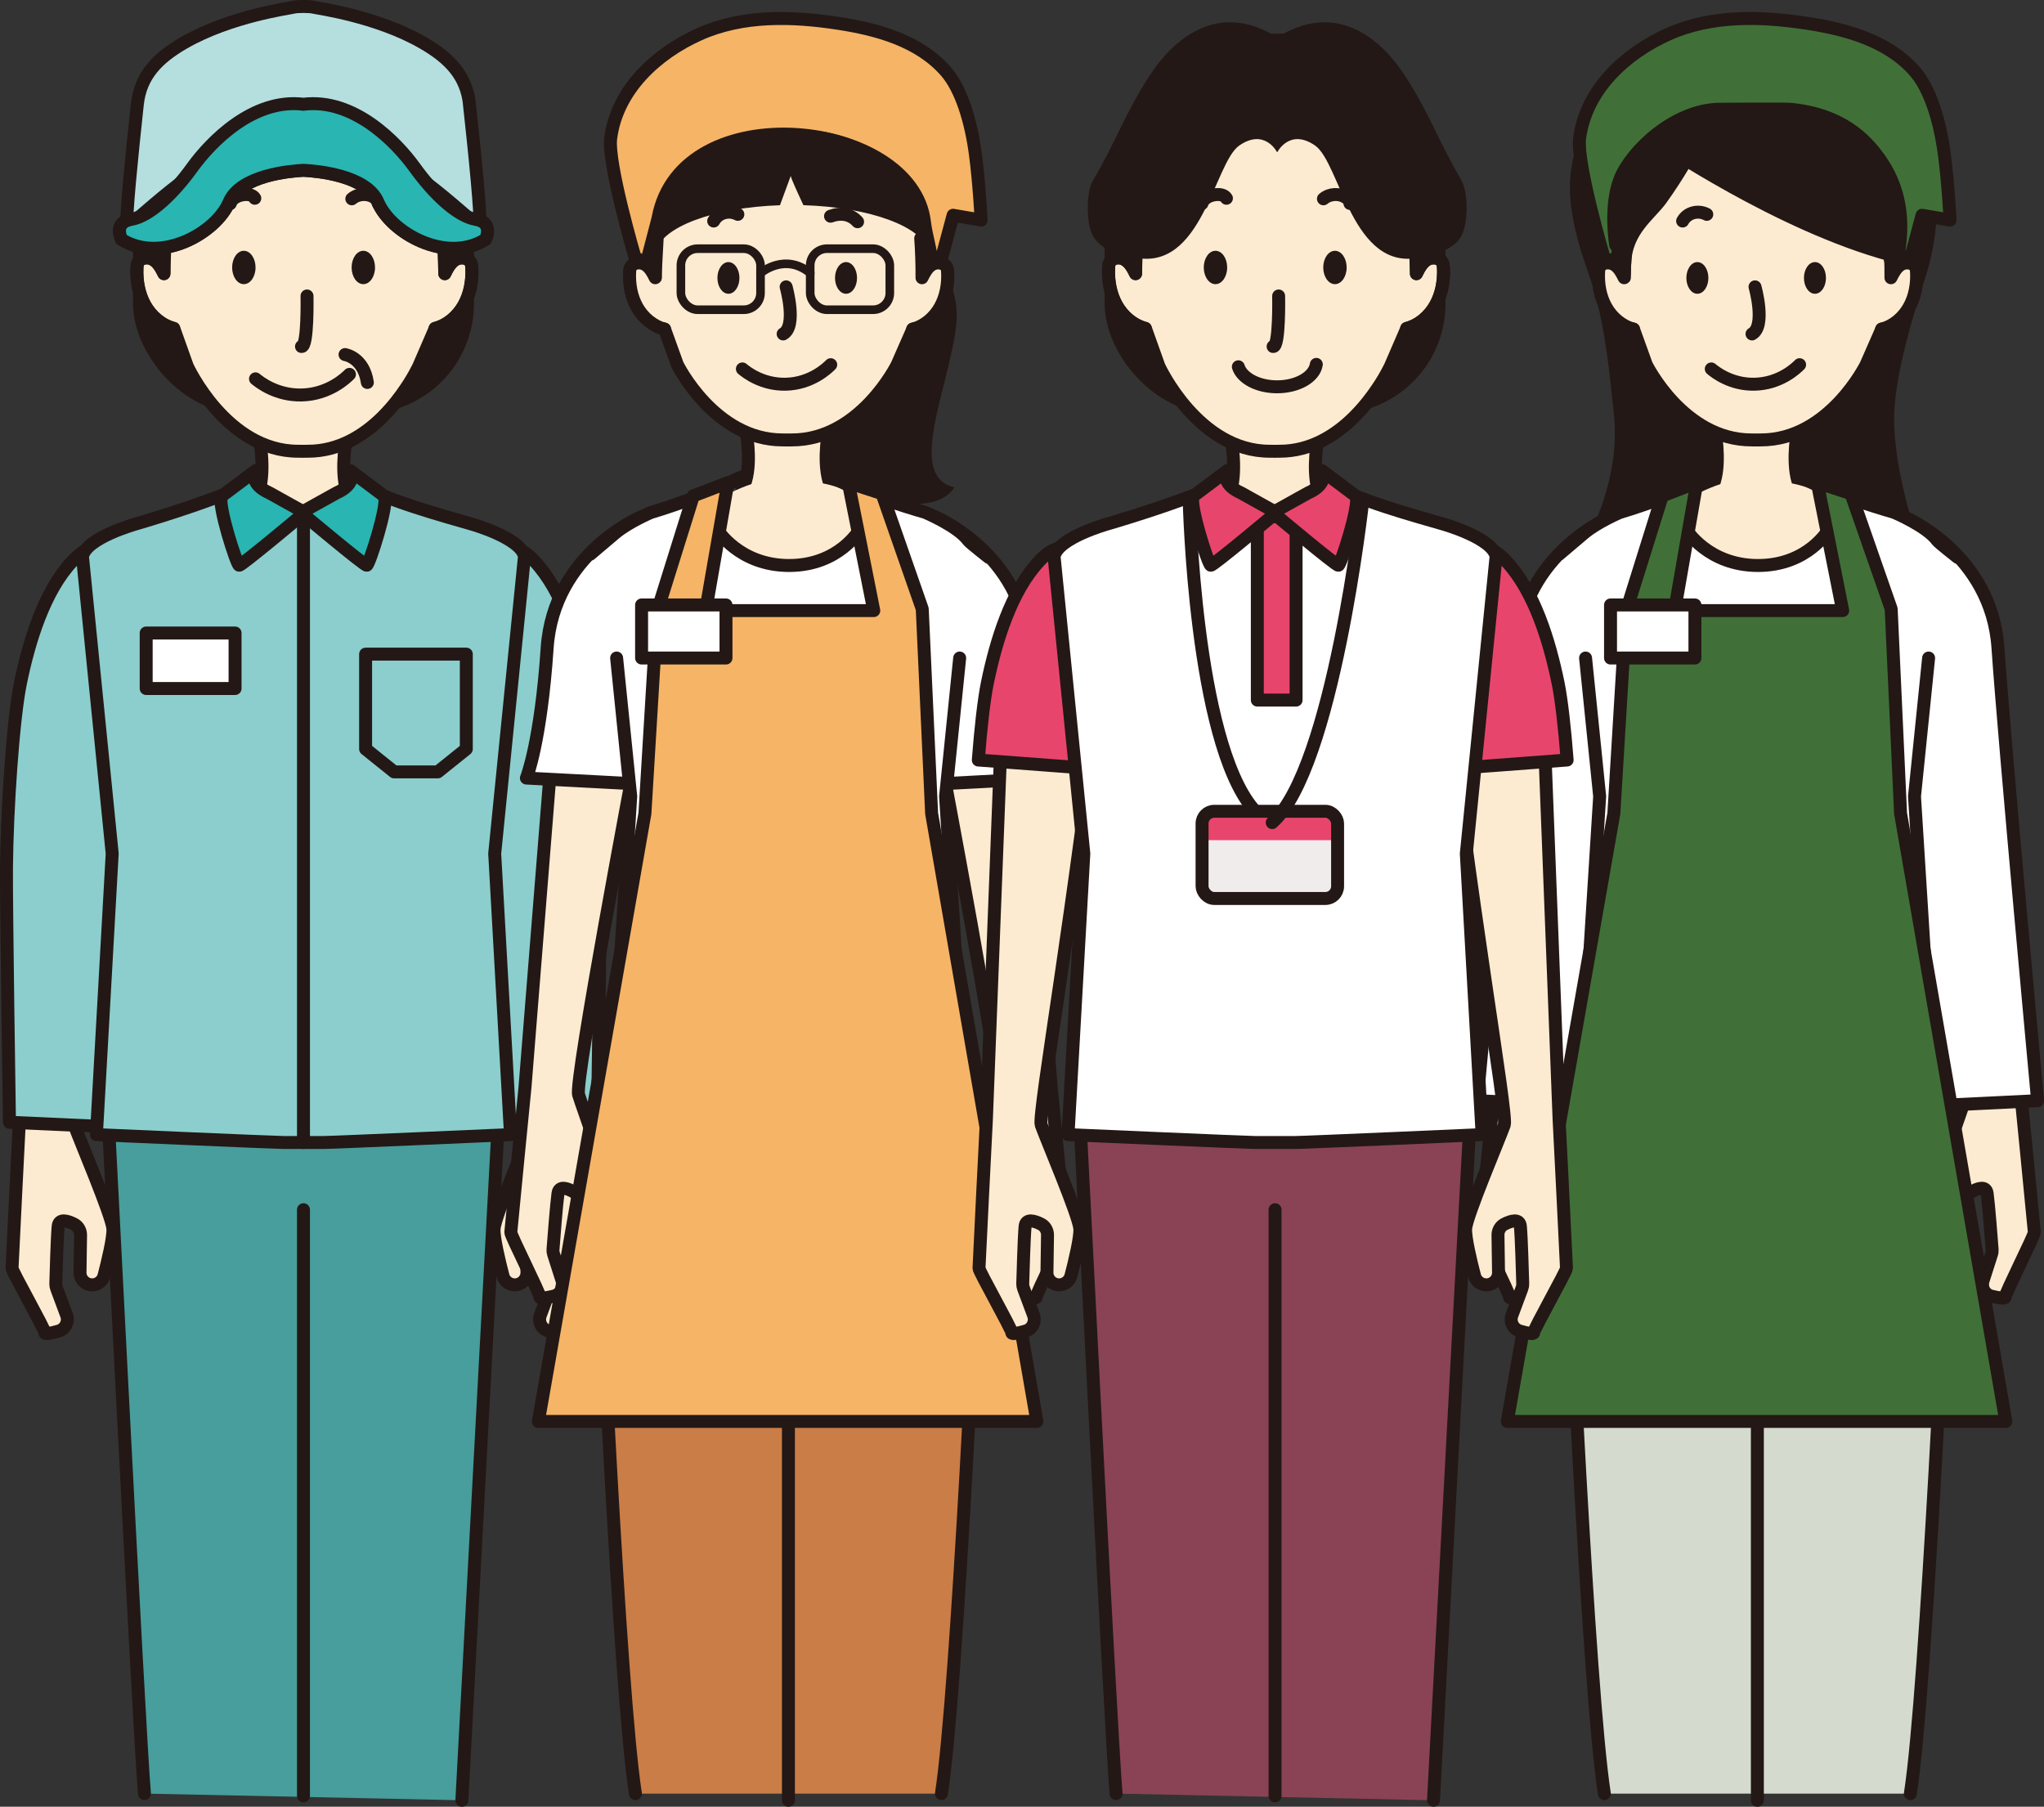 <?xml version="1.0" encoding="UTF-8"?>
<svg id="_レイヤー_2" data-name="レイヤー 2" xmlns="http://www.w3.org/2000/svg" viewBox="0 0 41.024 36.26">
  <rect x="0" y="0" width="41.024" height="36.26" fill="#333333" stroke="none"/>
  <defs>
    <style>
      .cls-1 {
        fill: #231815;
      }

      .cls-1, .cls-2, .cls-3, .cls-4, .cls-5, .cls-6, .cls-7, .cls-8, .cls-9, .cls-10 {
        stroke-width: 0px;
      }

      .cls-2, .cls-11 {
        fill: #29b5b2;
      }

      .cls-12, .cls-13, .cls-14, .cls-15, .cls-16, .cls-17, .cls-18, .cls-19, .cls-20, .cls-21, .cls-22, .cls-11, .cls-23 {
        stroke: #231815;
      }

      .cls-12, .cls-13, .cls-14, .cls-15, .cls-17, .cls-18, .cls-19, .cls-20, .cls-21, .cls-22, .cls-11, .cls-23 {
        stroke-width: .26px;
      }

      .cls-12, .cls-13, .cls-15, .cls-16, .cls-18, .cls-19, .cls-20, .cls-21, .cls-22, .cls-23 {
        stroke-linecap: round;
        stroke-linejoin: round;
      }

      .cls-12, .cls-16 {
        fill: none;
      }

      .cls-3, .cls-17 {
        fill: #b5dedf;
      }

      .cls-4 {
        fill: #fdebd1;
      }

      .cls-13, .cls-5 {
        fill: #8bcecd;
      }

      .cls-14 {
        fill: #beb1a2;
      }

      .cls-14, .cls-17, .cls-11 {
        stroke-miterlimit: 10;
      }

      .cls-6 {
        fill: #407038;
      }

      .cls-15 {
        fill: #ca7d47;
      }

      .cls-7, .cls-18 {
        fill: #e8456c;
      }

      .cls-16 {
        stroke-width: .173px;
      }

      .cls-19 {
        fill: #479e9c;
      }

      .cls-20 {
        fill: #fdebd1;
      }

      .cls-8 {
        fill: #f6b467;
      }

      .cls-21 {
        fill: #d4dbce;
      }

      .cls-9, .cls-23 {
        fill: #fff;
      }

      .cls-22 {
        fill: #894355;
      }

      .cls-10 {
        fill: #f1ecec;
      }
    </style>
  </defs>
  <g id="illust">
    <g>
      <g>
        <g>
          <path class="cls-21" d="M38.342,35.997c.323-2.071.727-11.04.785-11.991.097-1.591-.857-4.48-.873-4.646l-2.983.973-2.983-.973c-.016.166-.97,3.055-.873,4.646.058.951.462,9.921.785,11.991"/>
          <path class="cls-12" d="M35.271,36.13v-12.391"/>
        </g>
        <g>
          <g>
            <path class="cls-20" d="M31.432,19.753c-.011.063-.443,1.941-.36,2.215.082.274.66,1.829.664,2.083.003.172-.132.634-.22.916-.04.128-.176.198-.303.157h0c-.105-.034-.173-.134-.166-.244l.046-.737c.006-.09-.039-.177-.118-.222-.123-.07-.293-.135-.316.03-.031.225-.086.938-.1,1.126-.002.031.001.061.011.091l.172.539c.042.133-.037.275-.173.307-.135.032-.274.056-.272.019.003-.071-.588-1.237-.585-1.3s.285-2.913.285-2.913l.104-1.845,1.331-.223Z"/>
            <path class="cls-23" d="M32.911,12.15l-.583-1.777s-1.756.728-1.885,2.628c-.128,1.9-.796,9.089-.796,9.089l3.135.152.128-10.092Z"/>
          </g>
          <g>
            <path class="cls-20" d="M39.11,19.753c.011.063.443,1.941.36,2.215s-.66,1.829-.664,2.083c-.003.172.132.634.22.916.04.128.176.198.303.157h0c.105-.034.173-.134.166-.244l-.046-.737c-.006-.09.039-.177.118-.222.123-.07.293-.135.316.03.031.225.086.938.1,1.126.002.031-.001.061-.011.091l-.172.539c-.042.133.037.275.173.307.135.032.274.056.272.019-.003-.071.588-1.237.585-1.3s-.285-2.913-.285-2.913l-.104-1.845-1.331-.223Z"/>
            <path class="cls-23" d="M37.632,12.15l.583-1.777s1.756.728,1.885,2.628.796,9.089.796,9.089l-3.135.152-.128-10.092Z"/>
          </g>
          <g>
            <path class="cls-1" d="M33.462.792c.022-.009.045-.018.068-.027.283-.105.59-.171.888-.217.592-.092,1.199-.075,1.783.065.883.211,1.716.723,2.116,1.569.73,1.544.329,2.916.231,3.251-.098.335-.625,1.834-.66,2.863-.035,1.03.413,2.38.413,2.38h-6.235s.582-1.105.458-2.332c-.088-.87-.171-1.733-.411-2.574-.108-.377-.604-1.487-.442-2.401.158-.985.837-2.179,1.792-2.577"/>
            <path class="cls-12" d="M33.462.792c.022-.009.045-.018.068-.027.283-.105.59-.171.888-.217.592-.092,1.199-.075,1.783.065.883.211,1.716.723,2.116,1.569.73,1.544.329,2.916.231,3.251-.098.335-.625,1.834-.66,2.863-.035,1.03.413,2.38.413,2.38h-6.235s.582-1.105.458-2.332c-.088-.87-.171-1.733-.411-2.574-.108-.377-.604-1.487-.442-2.401.158-.985.837-2.179,1.792-2.577Z"/>
            <path class="cls-4" d="M34.43,8.713s.129.719-.086,1.106l.911.742h-.014l.911-.742c-.215-.387-.086-1.106-.086-1.106"/>
            <path class="cls-12" d="M34.43,8.713s.129.719-.086,1.106l.911.742h-.014l.911-.742c-.215-.387-.086-1.106-.086-1.106"/>
            <path class="cls-4" d="M32.639,4.739l-.04.743.002-.033c-0.0.041-.002.083-.002.124-.046-.092-.097-.187-.18-.247l-.067-.039.006.004c-.094-.034-.214-.012-.255.077-.015.032-.018.069-.019.104-.01.239.033.484.151.693.118.209.315.379.55.44l.257.713s.743,1.511,2.112,1.511l.094.001.094-.001c1.369,0,2.112-1.511,2.112-1.511l.313-.713c.235-.06.432-.23.55-.44.118-.209.16-.454.151-.693-.001-.035-.004-.072-.019-.104-.033-.07-.115-.098-.194-.09l-.286.189v-.644s.205-.89-.078-1.629c-.283-.739-.993-1.854-2.122-1.854s-2.294.279-2.612.558c-.318.279-.61,1.223-.517,2.842"/>
            <path class="cls-12" d="M32.639,4.739l-.04.743.002-.033c-0.0.041-.002.083-.002.124-.046-.092-.097-.187-.18-.247l-.067-.039.006.004c-.094-.034-.214-.012-.255.077-.015.032-.018.069-.019.104-.01.239.033.484.151.693.118.209.315.379.55.44l.257.713s.743,1.511,2.112,1.511l.094.001.094-.001c1.369,0,2.112-1.511,2.112-1.511l.313-.713c.235-.06.432-.23.55-.44.118-.209.16-.454.151-.693-.001-.035-.004-.072-.019-.104-.033-.07-.115-.098-.194-.09l-.286.189v-.644s.205-.89-.078-1.629c-.283-.739-.993-1.854-2.122-1.854s-2.294.279-2.612.558c-.318.279-.61,1.223-.517,2.842Z"/>
            <path class="cls-12" d="M34.256,4.302c-.178-.094-.396-.032-.485.134"/>
            <path class="cls-4" d="M35.048,9.638c-.331.004-.526.066-.829.199-.303.133-.572.372-.685.685-.112.313-.041.7.214.912.2.166.472.206.73.231.64.062,1.285.072,1.927.03.082-.005.165-.012.243-.036.275-.085.3-.58.307-.869.028-1.073-1.06-1.162-1.908-1.151"/>
            <path class="cls-9" d="M38.708,13.206l-.282,2.776.271,4.312h-6.862s.271-4.312.271-4.312l-.283-2.776-.228-2.238c.06-.323.917-.684.917-.684.431-.126,1.457-.486,1.883-.736.009,0-.324.112-.385.205-.023.035-.169.875-.169.875,0,0,.438.721,1.442.721,1.005,0,1.413-.714,1.413-.714,0,0-.172-.834-.183-.875-.019-.07-.409-.212-.399-.212.509.316,1.474.61,1.904.736,0,0,.656.277.861.562.029.041.086.112.086.112"/>
            <path class="cls-12" d="M31.295,11.122s.393-.335.497-.421c.271-.227.721-.417.721-.417.431-.126,1.457-.486,1.884-.736.009,0-.324.112-.386.205-.023.035-.169.875-.169.875,0,0,.437.721,1.442.721,1.004,0,1.413-.714,1.413-.714,0,0-.172-.834-.183-.875-.019-.07-.409-.212-.399-.212.509.316,1.474.61,1.904.736,0,0,.657.277.861.562.029.041.41.34.41.34"/>
            <polyline class="cls-12" points="38.708 13.206 38.425 15.983 38.696 20.295 31.834 20.295 32.106 15.983 31.823 13.206"/>
            <polygon class="cls-6" points="37.149 9.907 37.957 12.221 38.145 16.324 40.258 28.527 30.252 28.527 32.391 16.324 32.636 12.272 33.362 9.952 34.056 9.686 33.61 12.254 36.984 12.254 36.473 9.686 37.149 9.907"/>
            <polygon class="cls-12" points="37.149 9.907 37.957 12.221 38.145 16.324 40.258 28.527 30.252 28.527 32.391 16.324 32.636 12.272 33.362 9.952 34.056 9.686 33.61 12.254 36.984 12.254 36.473 9.686 37.149 9.907"/>
            <path class="cls-1" d="M33.265,2.851c.007-.018,2.43,1.659,4.685,2.266l.016.351.259-.351s.826-1.359.125-2.28c-.701-.921-2.011-2.152-3.189-1.896-1.179.256-1.391.455-1.391.455,0,0-.647-.152-.985.227-.338.379-1.144,1.487-.952,2.339.192.852.493,1.302.493,1.302l.274.22.007-.352s.333-1.383.659-2.28"/>
            <path class="cls-12" d="M33.265,2.851c.007-.018,2.43,1.659,4.685,2.266l.016.351.259-.351s.826-1.359.125-2.28c-.701-.921-2.011-2.152-3.189-1.896-1.179.256-1.391.455-1.391.455,0,0-.647-.152-.985.227-.338.379-1.144,1.487-.952,2.339.192.852.493,1.302.493,1.302l.274.22.007-.352s.333-1.383.659-2.279Z"/>
            <path class="cls-4" d="M37.765,6.605c.235-.06.432-.23.55-.44.118-.209.161-.454.151-.693-.001-.036-.004-.072-.019-.104-.047-.101-.198-.116-.294-.058-.096.058-.151.164-.201.264.001-.264-.007-.529-.026-.792"/>
            <path class="cls-12" d="M37.765,6.605c.235-.06.432-.23.55-.44.118-.209.161-.454.151-.693-.001-.036-.004-.072-.019-.104-.047-.101-.198-.116-.294-.058-.096.058-.151.164-.201.264.001-.264-.007-.529-.026-.792"/>
            <path class="cls-4" d="M32.624,4.782c-.019.264-.027.528-.026.792-.05-.1-.105-.205-.201-.264-.096-.058-.247-.044-.294.058-.015.032-.018.069-.019.104-.01.239.033.484.151.693.118.209.315.379.55.44"/>
            <path class="cls-12" d="M32.624,4.782c-.019.264-.027.528-.026.792-.05-.1-.105-.205-.201-.264-.096-.058-.247-.044-.294.058-.015.032-.018.069-.019.104-.01.239.033.484.151.693.118.209.315.379.55.44"/>
            <path class="cls-12" d="M36.116,4.339c.216-.077.409-.039.543.111"/>
            <rect class="cls-9" x="32.324" y="12.141" width="1.694" height="1.065"/>
            <rect class="cls-12" x="32.324" y="12.141" width="1.694" height="1.065"/>
            <path class="cls-6" d="M32.656,4.375l-.239.914-.225-.124s-.554-1.883-.488-2.391c.127-.978.92-1.701,1.776-2.086.875-.393,1.87-.362,2.798-.219.774.119,1.608.346,2.147.956.316.357.511,1.011.598,1.666.077.573.116,1.326.116,1.326l-.563-.097-.235.875c-.03.017-.192.007-.192.076-.004-.185-.119-.561-.147-.808-.233-2.084-4.886-2.592-5.347-.088"/>
            <path class="cls-12" d="M32.656,4.375l-.239.914-.225-.124s-.554-1.883-.488-2.391c.127-.978.92-1.701,1.776-2.086.875-.393,1.87-.362,2.798-.219.774.119,1.608.346,2.147.956.316.357.511,1.011.598,1.666.077.573.116,1.326.116,1.326l-.563-.097-.235.875c-.03.017-.192.007-.192.076-.004-.185-.119-.561-.147-.808-.233-2.084-4.886-2.592-5.347-.088Z"/>
            <path class="cls-1" d="M37.365,4.294l-1.398-.002c-.629-.012-1.843-1.358-1.784-1.722-.239.499-.522.976-.844,1.425-.228.318-.713.63-.729,1.293.002-.173-.182-.37-.182-.37,0,0-.133-.778.09-1.333.223-.555,1.086-1.384,1.997-1.393.084-.001,1.323-.008,1.406,0,1.047.097,1.524.61,1.795.987.27.377.524.94.404,1.798,0,0-.158.311-.158.311,0,0-.123-.443-.123-.444-.148-.36-.473-.551-.473-.551"/>
            <path class="cls-12" d="M37.365,4.294l-1.398-.002c-.629-.012-1.843-1.358-1.784-1.722-.239.499-.522.976-.844,1.425-.228.318-.713.63-.729,1.293.002-.173-.182-.37-.182-.37,0,0-.133-.778.09-1.333.223-.555,1.086-1.384,1.997-1.393.084-.001,1.323-.008,1.406,0,1.047.097,1.524.61,1.795.987.27.377.524.94.404,1.798,0,0-.158.311-.158.311,0,0-.123-.443-.123-.444-.148-.36-.473-.551-.473-.551Z"/>
            <path class="cls-1" d="M36.206,5.578c0,.176.099.318.221.318.122,0,.221-.142.221-.318s-.099-.318-.221-.318c-.122,0-.221.142-.221.318"/>
            <path class="cls-1" d="M33.846,5.578c0,.176.099.318.221.318.122,0,.221-.142.221-.318,0-.176-.099-.318-.221-.318-.122,0-.221.142-.221.318"/>
            <path class="cls-12" d="M36.119,7.319c-.066.067-.389.38-.902.392-.473.011-.792-.241-.871-.307"/>
            <path class="cls-12" d="M35.224,5.757s.223.789-.06.945"/>
          </g>
        </g>
      </g>
      <g>
        <g>
          <path class="cls-19" d="M9.27,36.13l.818-15.241H2.093s.704,13.987.806,15.107"/>
          <line class="cls-12" x1="6.091" y1="36.041" x2="6.091" y2="24.278"/>
        </g>
        <rect class="cls-1" x="2.67" y="1.844" width="6.842" height="6.461" rx="2.21" ry="2.21"/>
        <g>
          <path class="cls-4" d="M5.218,8.873s.136.752-.091,1.156l.959.776h-.015l.959-.776c-.227-.404-.091-1.156-.091-1.156"/>
          <path class="cls-12" d="M5.218,8.873s.136.752-.091,1.156l.959.776h-.015l.959-.776c-.227-.404-.091-1.156-.091-1.156"/>
          <path class="cls-20" d="M9.47,5.385c-.001-.038-.004-.077-.02-.111-.009-.019-.02-.035-.035-.048-.029-.026-.067-.042-.107-.047-.02-.003-.041-.003-.062-.001h-0c-.034.003-.066.012-.096.028-.09.048-.161.152-.223.286l-.028-.844s.036-.219.037-.549c.005-.988-.299-2.963-2.801-2.963-.938,0-1.572.278-1.998.677-.001.001-.002.002-.003.003-.169.159-.303.337-.412.524-.023.039-.044.077-.064.117-.056.108-.104.218-.145.33-.024.065-.045.129-.064.194-.014.047-.027.093-.038.14-.017.069-.033.138-.046.206-.026.133-.044.263-.055.386-.008.085-.014.166-.017.243-.002.049-.003.097-.004.143-.003.329.029.549.029.549l-.026.746v-0.0 0l.002-.035c-0.0.044-.002.088-.002.132-.012-.024-.025-.049-.038-.073-.04-.073-.087-.141-.152-.189l-.064-.038s0.0 0.0 0.0 0l-0-0h0l-.007-.004.007.004c-.099-.036-.225-.012-.268.082-.016.034-.019.073-.02.111-.01.255.035.515.159.738.124.223.332.404.579.468l.271.76s.782,1.706,2.224,1.706l.099.001.099-.001c.631,0,1.135-.327,1.503-.694.003-.003.006-.007.009-.01.189-.19.34-.389.455-.561.022-.033.042-.064.062-.094.045-.071.084-.137.113-.19.054-.097.082-.157.082-.157l.329-.76c.247-.064.455-.245.579-.468.094-.168.142-.357.156-.549.005-.063.005-.126.003-.188Z"/>
          <path class="cls-12" d="M8.731,6.591c.247-.064.455-.245.579-.468.124-.223.169-.483.159-.738-.001-.038-.004-.077-.02-.111-.05-.108-.208-.124-.31-.062-.102.062-.159.174-.212.281.001-.281-.008-.563-.028-.844"/>
          <path class="cls-12" d="M3.485,6.591c-.247-.064-.455-.245-.579-.468-.124-.223-.169-.483-.159-.738.001-.038.004-.077.02-.111.05-.108.208-.124.31-.062.102.062.159.174.212.281-.001-.281.008-.563.028-.844"/>
          <path class="cls-12" d="M7.593,4.083c.001-.046-.033-.085-.071-.112-.135-.097-.335-.088-.461.019"/>
          <path class="cls-12" d="M5.114,3.979c-.038-.066-.128-.08-.204-.074-.12.01-.252.066-.288.181"/>
          <g>
            <path class="cls-20" d="M1.749,20.306c-.008.065-.356,1.994-.259,2.269s.76,1.827.776,2.086c.011.175-.103.651-.179.942-.034.132-.169.21-.3.175h0c-.108-.029-.183-.128-.181-.24l.011-.751c.001-.092-.048-.178-.13-.22-.128-.065-.305-.123-.32.046-.021.231-.042.957-.047,1.15-.001.031.004.062.015.091l.201.54c.05.133-.024.281-.161.32-.135.039-.275.07-.275.033,0-.073-.658-1.229-.658-1.294s.148-2.975.148-2.975l.016-1.881,1.342-.291Z"/>
            <g>
              <path class="cls-5" d="M2.343,11.69c-.129-.549-.373-.983-.894-.424-.562.602-.866,1.603-1.038,2.44-.149.723-.272,2.547-.281,3.715-.006.762.06,5.102.06,5.102l2.278.103s.168-3.911.178-4.037c.076-.934.027-3.4.027-3.4,0,0-.055-1.536-.192-2.608-.029-.225-.065-.577-.139-.891"/>
              <path class="cls-12" d="M2.343,11.69c-.129-.549-.373-.983-.894-.424-.562.602-.866,1.603-1.038,2.44-.149.723-.272,2.547-.281,3.715-.006.762.06,5.102.06,5.102l2.278.103s.168-3.911.178-4.037c.076-.934.027-3.4.027-3.4,0,0-.055-1.536-.192-2.608-.029-.225-.065-.577-.139-.891Z"/>
            </g>
          </g>
          <g>
            <path class="cls-20" d="M10.433,20.306c.008.065.356,1.994.259,2.269s-.76,1.827-.776,2.086c-.011.175.103.651.179.942.034.132.169.21.3.175h0c.108-.029.183-.128.181-.24l-.011-.751c-.001-.092.048-.178.13-.22.128-.065.305-.123.32.046.021.231.042.957.047,1.15.001.031-.004.062-.015.091l-.201.54c-.05.133.024.281.161.32.135.039.275.07.275.033,0-.073.658-1.229.658-1.294s-.148-2.975-.148-2.975l-.016-1.881-1.342-.291Z"/>
            <g>
              <path class="cls-3" d="M9.838,11.69c.129-.549.373-.983.894-.424.562.602.866,1.603,1.038,2.44.149.723.272,2.547.281,3.715.006.762-.06,5.102-.06,5.102l-2.278.103s-.168-3.911-.178-4.037c-.076-.934-.027-3.4-.027-3.4,0,0,.055-1.536.192-2.608.029-.225.065-.577.139-.891"/>
              <path class="cls-13" d="M9.838,11.69c.129-.549.373-.983.894-.424.562.602.866,1.603,1.038,2.44.149.723.272,2.547.281,3.715.006.762-.06,5.102-.06,5.102l-2.278.103s-.168-3.911-.178-4.037c-.076-.934-.027-3.4-.027-3.4,0,0,.055-1.536.192-2.608.029-.225.065-.577.139-.891Z"/>
            </g>
          </g>
          <path class="cls-5" d="M1.656,11.168c.07-.374,1.073-.654,1.073-.654.504-.147,1.846-.564,2.345-.855.011,0-.186.052-.257.161-.027.041,1.264.467,1.264.467,0,0,1.272-.42,1.259-.467-.022-.081-.267-.161-.256-.161.596.367,1.865.708,2.369.855,0,0,1.003.279,1.073.654l-.597,5.963.317,5.64s-3.566.158-3.747.158h-.808c-.171,0-3.756-.158-3.756-.158l.317-5.64-.597-5.963Z"/>
          <path class="cls-12" d="M1.656,11.168c.07-.374,1.073-.654,1.073-.654.504-.147,1.846-.564,2.345-.855.011,0-.186.052-.257.161-.027.041,1.264.467,1.264.467,0,0,1.272-.42,1.259-.467-.022-.081-.267-.161-.256-.161.596.367,1.865.708,2.369.855,0,0,1.003.279,1.073.654l-.597,5.963.317,5.64s-3.566.158-3.747.158h-.808c-.171,0-3.756-.158-3.756-.158l.317-5.64-.597-5.963Z"/>
          <line class="cls-12" x1="6.091" y1="22.929" x2="6.091" y2="10.423"/>
          <rect class="cls-9" x="2.934" y="12.704" width="1.784" height="1.114"/>
          <rect class="cls-12" x="2.934" y="12.704" width="1.784" height="1.114"/>
          <path class="cls-2" d="M7.03,9.445s.153.258-.279.449l-.67.373v.051s1.232,1.034,1.28,1.026c.049-.007.437-1.212.355-1.385l-.686-.514Z"/>
          <path class="cls-12" d="M7.03,9.445s.153.258-.279.449l-.67.373v.051s1.232,1.034,1.28,1.026c.049-.007.437-1.212.355-1.385l-.686-.514Z"/>
          <path class="cls-2" d="M5.208,9.484s-.153.258.279.449l.67.373v.051s-1.232,1.034-1.28,1.026c-.049-.007-.437-1.212-.355-1.385l.686-.514Z"/>
          <path class="cls-12" d="M5.131,9.445s-.153.258.279.449l.67.373v.051s-1.232,1.034-1.28,1.026c-.049-.007-.437-1.212-.355-1.385l.686-.514Z"/>
          <path class="cls-1" d="M7.057,5.368c0,.185.105.335.235.335s.235-.15.235-.335-.105-.335-.235-.335-.235.15-.235.335"/>
          <path class="cls-1" d="M4.659,5.368c0,.185.105.335.235.335.13,0,.235-.15.235-.335s-.105-.335-.235-.335c-.13,0-.235.15-.235.335"/>
          <path class="cls-12" d="M7.014,7.513c-.07.071-.413.401-.959.414-.503.012-.843-.254-.927-.324"/>
          <path class="cls-4" d="M6.162,5.94s.021,1.032-.111,1.014"/>
          <path class="cls-12" d="M6.162,5.94s.021,1.032-.111,1.014"/>
          <path class="cls-12" d="M7.338,13.128v1.904l.572.459h.877l.572-.459v-1.904h-2.02Z"/>
        </g>
        <g>
          <path class="cls-14" d="M9.548,4.403c-.37-.064-.837-.503-1.226-1.042-.37-.512-1.222-1.394-2.232-1.269-1.01-.124-1.862.757-2.232,1.269-.389.539-.856.978-1.226,1.042-.37.064-.195.402-.195.402.788.494,1.897-.128,2.159-.75.228-.539,1.231-.624,1.493-.637.262.013,1.265.098,1.493.637.263.622,1.372,1.243,2.159.75,0,0,.175-.338-.195-.402Z"/>
          <path class="cls-17" d="M9.424,2.095c-.063-.582-.408-.932-.939-1.238-.934-.538-2.13-.694-2.185-.71-.074-.023-.346-.023-.42,0-.054.017-1.25.172-2.185.71-.531.306-.876.656-.939,1.238-.095.879-.25,2.377-.202,2.435.056.067,1.434-1.41,2.684-1.752-.006.059-.009.094-.009.094,0,0-.281.206.86-.102,1.141.308.86.102.86.102,0,0-.003-.035-.009-.094,1.25.342,2.628,1.819,2.684,1.752.048-.058-.106-1.556-.202-2.435Z"/>
          <path class="cls-11" d="M2.633,4.403c.37-.064.837-.503,1.226-1.042.37-.512,1.222-1.394,2.232-1.269,1.01-.124,1.862.757,2.232,1.269.389.539.856.978,1.226,1.042.37.064.195.402.195.402-.788.494-1.897-.128-2.159-.75-.228-.539-1.231-.624-1.493-.637-.262.013-1.265.098-1.493.637-.263.622-1.372,1.243-2.159.75,0,0-.175-.338.195-.402Z"/>
        </g>
        <path class="cls-12" d="M6.925,7.116s.375.056.448.56"/>
      </g>
      <g>
        <path class="cls-1" d="M18.473,5.2s.887.194.704,1.445c-.182,1.251-.966,2.921-.024,3.134,0,0-.206.449-1.093.304s-1.943-.17-1.567-2.332c.377-2.162,1.98-2.551,1.98-2.551Z"/>
        <g>
          <path class="cls-15" d="M18.895,35.997c.323-2.071.727-11.04.785-11.991.097-1.591-.857-4.48-.873-4.646l-2.983.973-2.983-.973c-.016.166-.97,3.055-.873,4.646.058.951.462,9.921.785,11.991"/>
          <path class="cls-12" d="M15.824,36.13v-12.391"/>
        </g>
        <g>
          <g>
            <path class="cls-20" d="M18.891,15.278c.011.063,1.215,6.416,1.132,6.69-.082.274-.66,1.829-.664,2.083-.003.172.132.634.22.916.04.128.176.198.303.157h0c.105-.034.173-.134.166-.244l-.046-.737c-.006-.09.039-.177.118-.222.123-.07.293-.135.316.03.031.225.086.938.1,1.126.002.031-.001.061-.011.091l-.172.539c-.042.133.037.275.173.307.135.032.274.056.272.019-.003-.071.588-1.237.585-1.3s-.285-2.913-.285-2.913l-.577-7.218-1.63.674Z"/>
            <path class="cls-23" d="M18.185,12.15l.583-1.777s1.756.728,1.885,2.628c.128,1.9.417,2.614.417,2.614l-3.203.169.319-3.634Z"/>
          </g>
          <g>
            <path class="cls-20" d="M12.744,15.278c-.011.063-1.215,6.416-1.132,6.69.082.274.66,1.829.664,2.083.003.172-.132.634-.22.916-.04.128-.176.198-.303.157h0c-.105-.034-.173-.134-.166-.244l.046-.737c.006-.09-.039-.177-.118-.222-.123-.07-.293-.135-.316.03-.031.225-.086.938-.1,1.126-.002.031.001.061.011.091l.172.539c.042.133-.037.275-.173.307-.135.032-.274.056-.272.019.003-.071-.588-1.237-.585-1.3s.285-2.913.285-2.913l.577-7.218,1.63.674Z"/>
            <path class="cls-23" d="M13.45,12.15l-.583-1.777s-1.756.728-1.885,2.628c-.128,1.9-.417,2.614-.417,2.614l3.203.169-.319-3.634Z"/>
          </g>
          <g>
            <path class="cls-4" d="M14.983,8.713s.129.719-.086,1.106l.911.742h-.014l.911-.742c-.215-.387-.086-1.106-.086-1.106"/>
            <path class="cls-12" d="M14.983,8.713s.129.719-.086,1.106l.911.742h-.014l.911-.742c-.215-.387-.086-1.106-.086-1.106"/>
            <path class="cls-4" d="M13.192,4.739l-.04.743.002-.033c-0.0.041-.002.083-.002.124-.046-.092-.097-.187-.18-.247l-.067-.039.006.004c-.094-.034-.214-.012-.255.077-.015.032-.018.069-.019.104-.01.239.033.484.151.693.118.209.315.379.55.44l.257.713s.743,1.511,2.112,1.511l.094.001.094-.001c1.369,0,2.112-1.511,2.112-1.511l.313-.713c.235-.06.432-.23.55-.44.118-.209.16-.454.151-.693-.001-.035-.004-.072-.019-.104-.033-.07-.115-.098-.194-.09l-.286.189v-.644s.205-.89-.078-1.629c-.283-.739-.993-1.854-2.122-1.854s-2.294.279-2.612.558c-.318.279-.61,1.223-.517,2.842"/>
            <path class="cls-12" d="M13.192,4.739l-.04.743.002-.033c-0.0.041-.002.083-.002.124-.046-.092-.097-.187-.18-.247l-.067-.039.006.004c-.094-.034-.214-.012-.255.077-.015.032-.018.069-.019.104-.01.239.033.484.151.693.118.209.315.379.55.44l.257.713s.743,1.511,2.112,1.511l.094.001.094-.001c1.369,0,2.112-1.511,2.112-1.511l.313-.713c.235-.06.432-.23.55-.44.118-.209.16-.454.151-.693-.001-.035-.004-.072-.019-.104-.033-.07-.115-.098-.194-.09l-.286.189v-.644s.205-.89-.078-1.629c-.283-.739-.993-1.854-2.122-1.854s-2.294.279-2.612.558c-.318.279-.61,1.223-.517,2.842Z"/>
            <path class="cls-12" d="M14.809,4.302c-.178-.094-.396-.032-.485.134"/>
            <path class="cls-4" d="M15.601,9.638c-.331.004-.526.066-.829.199-.303.133-.572.372-.685.685-.112.313-.041.7.214.912.2.166.472.206.73.231.64.062,1.285.072,1.927.03.082-.005.165-.012.243-.036.275-.085.3-.58.307-.869.028-1.073-1.06-1.162-1.908-1.151"/>
            <path class="cls-9" d="M19.261,13.206l-.282,2.776.271,4.312h-6.862s.271-4.312.271-4.312l-.283-2.776-.228-2.238c.06-.323.917-.684.917-.684.431-.126,1.457-.486,1.883-.736.009,0-.324.112-.385.205-.023.035-.169.875-.169.875,0,0,.438.721,1.442.721,1.005,0,1.413-.714,1.413-.714,0,0-.172-.834-.183-.875-.019-.07-.409-.212-.399-.212.509.316,1.474.61,1.904.736,0,0,.656.277.861.562.029.041.086.112.086.112"/>
            <path class="cls-12" d="M11.848,11.122s.393-.335.497-.421c.271-.227.721-.417.721-.417.431-.126,1.457-.486,1.884-.736.009,0-.324.112-.386.205-.023.035-.169.875-.169.875,0,0,.437.721,1.442.721,1.004,0,1.413-.714,1.413-.714,0,0-.172-.834-.183-.875-.019-.07-.409-.212-.399-.212.509.316,1.474.61,1.904.736,0,0,.657.277.861.562.029.041.41.34.41.34"/>
            <polyline class="cls-12" points="19.261 13.206 18.978 15.983 19.249 20.295 12.387 20.295 12.659 15.983 12.376 13.206"/>
            <polygon class="cls-8" points="17.702 9.907 18.51 12.221 18.698 16.324 20.811 28.527 10.805 28.527 12.944 16.324 13.189 12.272 13.915 9.952 14.609 9.686 14.163 12.254 17.537 12.254 17.026 9.686 17.702 9.907"/>
            <polygon class="cls-12" points="17.702 9.907 18.51 12.221 18.698 16.324 20.811 28.527 10.805 28.527 12.944 16.324 13.189 12.272 13.915 9.952 14.609 9.686 14.163 12.254 17.537 12.254 17.026 9.686 17.702 9.907"/>
            <path class="cls-4" d="M18.318,6.605c.235-.06.432-.23.55-.44.118-.209.161-.454.151-.693-.001-.036-.004-.072-.019-.104-.047-.101-.198-.116-.294-.058-.096.058-.151.164-.201.264.001-.264-.007-.529-.026-.792"/>
            <path class="cls-12" d="M18.318,6.605c.235-.06.432-.23.55-.44.118-.209.161-.454.151-.693-.001-.036-.004-.072-.019-.104-.047-.101-.198-.116-.294-.058-.096.058-.151.164-.201.264.001-.264-.007-.529-.026-.792"/>
            <path class="cls-4" d="M13.177,4.782c-.019.264-.027.528-.026.792-.05-.1-.105-.205-.201-.264-.096-.058-.247-.044-.294.058-.015.032-.018.069-.019.104-.01.239.033.484.151.693.118.209.315.379.55.44"/>
            <path class="cls-12" d="M13.177,4.782c-.019.264-.027.528-.026.792-.05-.1-.105-.205-.201-.264-.096-.058-.247-.044-.294.058-.015.032-.018.069-.019.104-.01.239.033.484.151.693.118.209.315.379.55.44"/>
            <path class="cls-12" d="M16.669,4.339c.216-.077.409-.039.543.111"/>
            <rect class="cls-9" x="12.877" y="12.141" width="1.694" height="1.065"/>
            <rect class="cls-12" x="12.877" y="12.141" width="1.694" height="1.065"/>
            <path class="cls-8" d="M13.209,4.375l-.239.914-.225-.124s-.554-1.883-.488-2.391c.127-.978.92-1.701,1.776-2.086.875-.393,1.87-.362,2.798-.219.774.119,1.608.346,2.147.956.316.357.511,1.011.598,1.666.077.573.116,1.326.116,1.326l-.563-.097-.235.875c-.03.017-.192.007-.192.076-.004-.185-.119-.561-.147-.808-.233-2.084-4.886-2.592-5.347-.088"/>
            <path class="cls-12" d="M13.209,4.375l-.239.914-.225-.124s-.554-1.883-.488-2.391c.127-.978.92-1.701,1.776-2.086.875-.393,1.87-.362,2.798-.219.774.119,1.608.346,2.147.956.316.357.511,1.011.598,1.666.077.573.116,1.326.116,1.326l-.563-.097-.235.875c-.03.017-.192.007-.192.076-.004-.185-.119-.561-.147-.808-.233-2.084-4.886-2.592-5.347-.088Z"/>
            <path class="cls-1" d="M16.759,5.578c0,.176.099.318.221.318.122,0,.221-.142.221-.318,0-.176-.099-.318-.221-.318-.122,0-.221.142-.221.318"/>
            <path class="cls-1" d="M14.399,5.578c0,.176.099.318.221.318.122,0,.221-.142.221-.318s-.099-.318-.221-.318c-.122,0-.221.142-.221.318"/>
            <path class="cls-12" d="M16.673,7.319c-.066.067-.389.38-.902.392-.473.011-.792-.241-.871-.307"/>
            <path class="cls-12" d="M15.778,5.757s.223.789-.06.945"/>
          </g>
        </g>
        <path class="cls-1" d="M15.902,2.589c-1.547,0-2.802.989-2.802,2.209,0,.087.008.172.02.257h.044c.102-.496,1.158-.892,2.49-.936l.217-.589c0,.039.142.349.254.588,1.343.04,2.412.438,2.514.937h.044c.012-.084.02-.17.02-.257,0-1.22-1.254-2.209-2.802-2.209Z"/>
        <rect class="cls-16" x="16.261" y="4.991" width="1.598" height="1.225" rx=".336" ry=".336"/>
        <rect class="cls-16" x="13.666" y="4.991" width="1.598" height="1.225" rx=".336" ry=".336"/>
        <path class="cls-16" d="M15.264,5.482s.485-.422.998,0"/>
      </g>
      <g>
        <g>
          <path class="cls-22" d="M28.771,36.13l.818-15.241h-7.995s.704,13.987.806,15.107"/>
          <line class="cls-12" x1="25.591" y1="36.041" x2="25.591" y2="24.278"/>
        </g>
        <rect class="cls-1" x="22.17" y="1.844" width="6.842" height="6.461" rx="2.21" ry="2.21"/>
        <g>
          <path class="cls-4" d="M24.719,8.873s.136.752-.091,1.156l.959.776h-.015l.959-.776c-.227-.404-.091-1.156-.091-1.156"/>
          <path class="cls-12" d="M24.719,8.873s.136.752-.091,1.156l.959.776h-.015l.959-.776c-.227-.404-.091-1.156-.091-1.156"/>
          <path class="cls-20" d="M28.971,5.385c-.001-.038-.004-.077-.02-.111-.009-.019-.02-.035-.035-.048-.029-.026-.067-.042-.107-.047-.02-.003-.041-.003-.062-.001h-0c-.034.003-.066.012-.096.028-.09.048-.161.152-.223.286l-.028-.844s.036-.219.037-.549c.005-.988-.299-2.963-2.801-2.963-.938,0-1.572.278-1.998.677-.001.001-.002.002-.003.003-.169.159-.303.337-.412.524-.023.039-.044.077-.064.117-.056.108-.104.218-.145.33-.024.065-.045.129-.064.194-.014.047-.027.093-.038.14-.017.069-.033.138-.046.206-.026.133-.044.263-.055.386-.008.085-.014.166-.017.243-.002.049-.003.097-.004.143-.003.329.029.549.029.549l-.026.746v-0.0 0l.002-.035c-0.0.044-.002.088-.002.132-.012-.024-.025-.049-.038-.073-.04-.073-.087-.141-.152-.189l-.064-.038s0.0 0.0 0.0 0l-0-0h0l-.007-.004.007.004c-.099-.036-.225-.012-.268.082-.016.034-.019.073-.02.111-.01.255.035.515.159.738.124.223.332.404.579.468l.271.76s.782,1.706,2.224,1.706l.099.001.099-.001c.631,0,1.135-.327,1.503-.694.003-.003.006-.007.009-.01.189-.19.34-.389.455-.561.022-.033.042-.064.062-.094.045-.071.084-.137.113-.19.054-.097.082-.157.082-.157l.329-.76c.247-.064.455-.245.579-.468.094-.168.142-.357.156-.549.005-.063.005-.126.003-.188Z"/>
          <path class="cls-12" d="M28.232,6.591c.247-.064.455-.245.579-.468.124-.223.169-.483.159-.738-.001-.038-.004-.077-.02-.111-.05-.108-.208-.124-.31-.062-.102.062-.159.174-.212.281.001-.281-.008-.563-.028-.844"/>
          <path class="cls-12" d="M22.986,6.591c-.247-.064-.455-.245-.579-.468-.124-.223-.169-.483-.159-.738.001-.038.004-.077.02-.111.05-.108.208-.124.31-.062.102.062.159.174.212.281-.001-.281.008-.563.028-.844"/>
          <path class="cls-12" d="M27.094,4.083c.001-.046-.033-.085-.071-.112-.135-.097-.335-.088-.461.019"/>
          <path class="cls-12" d="M24.615,3.979c-.038-.066-.128-.08-.204-.074-.12.01-.252.066-.288.181"/>
          <g>
            <path class="cls-20" d="M30.992,14.741l-.741-1.832c-.048.016-.096.031-.144.043.273-.071-.153.063-.206.08-.235.076-.475.141-.714.203-.076.02-.149.03-.222.036.512,4.696,1.3,9.095,1.227,9.304-.097.275-.76,1.827-.776,2.086-.011.174.103.651.179.942.034.132.169.21.3.175.108-.029.183-.128.181-.24l-.011-.751c-.001-.092.048-.178.13-.22.128-.065.305-.122.32.046.021.231.042.957.047,1.15.001.031-.004.062-.015.091l-.201.54c-.05.133.024.281.161.32.135.039.275.07.275.033,0-.073.658-1.229.658-1.294s-.148-2.975-.148-2.975l-.299-7.737Z"/>
            <g>
              <path class="cls-18" d="M30.233,11.265c-.522-.558-.765-.124-.894.424-.074.314-.11.666-.139.891-.138,1.071-.192,2.608-.192,2.608,0,0-.002.093-.004.249l2.449-.184c-.049-.636-.113-1.211-.182-1.547-.172-.838-.476-1.838-1.038-2.44Z"/>
              <path class="cls-13" d="M29.035,18.589c-.061-.753-.041-2.503-.031-3.151l-.716.054s.758,3.223.748,3.098Z"/>
            </g>
          </g>
          <g>
            <path class="cls-20" d="M20.097,14.741l.741-1.832c.048.016.096.031.144.043-.273-.071.153.063.206.08.235.076.475.141.714.203.076.02.149.03.222.036-.512,4.696-1.3,9.095-1.227,9.304.097.275.76,1.827.776,2.086.011.174-.103.651-.179.942-.034.132-.169.21-.3.175-.108-.029-.183-.128-.181-.24l.011-.751c.001-.092-.048-.178-.13-.22-.128-.065-.305-.122-.32.046-.021.231-.042.957-.047,1.15-.001.031.004.062.015.091l.201.54c.05.133-.024.281-.161.32-.135.039-.275.07-.275.033,0-.073-.658-1.229-.658-1.294s.148-2.975.148-2.975l.299-7.737Z"/>
            <g>
              <path class="cls-18" d="M20.855,11.265c.522-.558.765-.124.894.424.074.314.11.666.139.891.138,1.071.192,2.608.192,2.608,0,0,.002.093.004.249l-2.449-.184c.049-.636.113-1.211.182-1.547.172-.838.476-1.838,1.038-2.44Z"/>
              <path class="cls-13" d="M22.053,18.589c.061-.753.041-2.503.031-3.151l.716.054s-.758,3.223-.748,3.098Z"/>
            </g>
          </g>
          <path class="cls-9" d="M21.157,11.168c.07-.374,1.073-.654,1.073-.654.504-.147,1.846-.564,2.345-.855.011,0-.186.052-.257.161-.027.041,1.264.467,1.264.467,0,0,1.272-.42,1.259-.467-.022-.081-.267-.161-.256-.161.596.367,1.865.708,2.369.855,0,0,1.003.279,1.073.654l-.597,5.963.317,5.64s-3.566.158-3.747.158h-.808c-.171,0-3.756-.158-3.756-.158l.317-5.64-.597-5.963Z"/>
          <rect class="cls-18" x="25.235" y="10.37" width=".778" height="3.68"/>
          <path class="cls-12" d="M21.157,11.168c.07-.374,1.073-.654,1.073-.654.504-.147,1.846-.564,2.345-.855.011,0-.186.052-.257.161-.027.041,1.264.467,1.264.467,0,0,1.272-.42,1.259-.467-.022-.081-.267-.161-.256-.161.596.367,1.865.708,2.369.855,0,0,1.003.279,1.073.654l-.597,5.963.317,5.64s-3.566.158-3.747.158h-.808c-.171,0-3.756-.158-3.756-.158l.317-5.64-.597-5.963Z"/>
          <g>
            <rect class="cls-10" x="24.126" y="16.282" width="2.72" height="1.75" rx=".245" ry=".245"/>
            <path class="cls-7" d="M26.601,16.282h-2.23c-.135,0-.245.11-.245.245v.335h2.72v-.335c0-.135-.11-.245-.245-.245Z"/>
            <rect class="cls-12" x="24.126" y="16.282" width="2.72" height="1.75" rx=".245" ry=".245"/>
            <path class="cls-12" d="M27.351,10.049s-.593,5.375-1.817,6.46"/>
            <path class="cls-12" d="M23.868,10.049s.11,4.795,1.283,6.183"/>
          </g>
          <path class="cls-7" d="M26.531,9.445s.153.258-.279.449l-.67.373v.051s1.232,1.034,1.28,1.026c.049-.007.437-1.212.355-1.385l-.686-.514Z"/>
          <path class="cls-12" d="M26.531,9.445s.153.258-.279.449l-.67.373v.051s1.232,1.034,1.28,1.026c.049-.007.437-1.212.355-1.385l-.686-.514Z"/>
          <path class="cls-2" d="M24.708,9.484s-.153.258.279.449l.67.373v.051s-1.232,1.034-1.28,1.026c-.049-.007-.437-1.212-.355-1.385l.686-.514Z"/>
          <path class="cls-18" d="M24.632,9.445s-.153.258.279.449l.67.373v.051s-1.232,1.034-1.28,1.026c-.049-.007-.437-1.212-.355-1.385l.686-.514Z"/>
          <path class="cls-1" d="M26.558,5.368c0,.185.105.335.235.335s.235-.15.235-.335-.105-.335-.235-.335-.235.15-.235.335"/>
          <path class="cls-1" d="M24.16,5.368c0,.185.105.335.235.335.13,0,.235-.15.235-.335s-.105-.335-.235-.335c-.13,0-.235.15-.235.335"/>
          <path class="cls-12" d="M26.419,7.313c-.039.253-.377.45-.788.45-.384,0-.705-.173-.777-.402"/>
          <path class="cls-4" d="M25.663,5.94s.021,1.032-.111,1.014"/>
          <path class="cls-12" d="M25.663,5.94s.021,1.032-.111,1.014"/>
        </g>
        <path class="cls-1" d="M29.337,3.627c-.477-.808-.63-1.328-1.15-2.124-.464-.71-1.195-1.266-2.077-.979-.12.039-.236.091-.348.151h-.254c-.111-.06-.227-.112-.348-.151-.882-.287-1.613.269-2.077.979-.52.796-.672,1.316-1.15,2.124-.136.23-.14.896.02,1.137.179.271.509.334.801.4,1.376.31,1.612-1.896,2.121-2.245.509-.349.754.132.754.132h.009s.245-.481.754-.132c.509.349.745,2.555,2.121,2.245.292-.066.621-.13.801-.4.16-.241.156-.908.02-1.137Z"/>
      </g>
    </g>
  </g>
</svg>